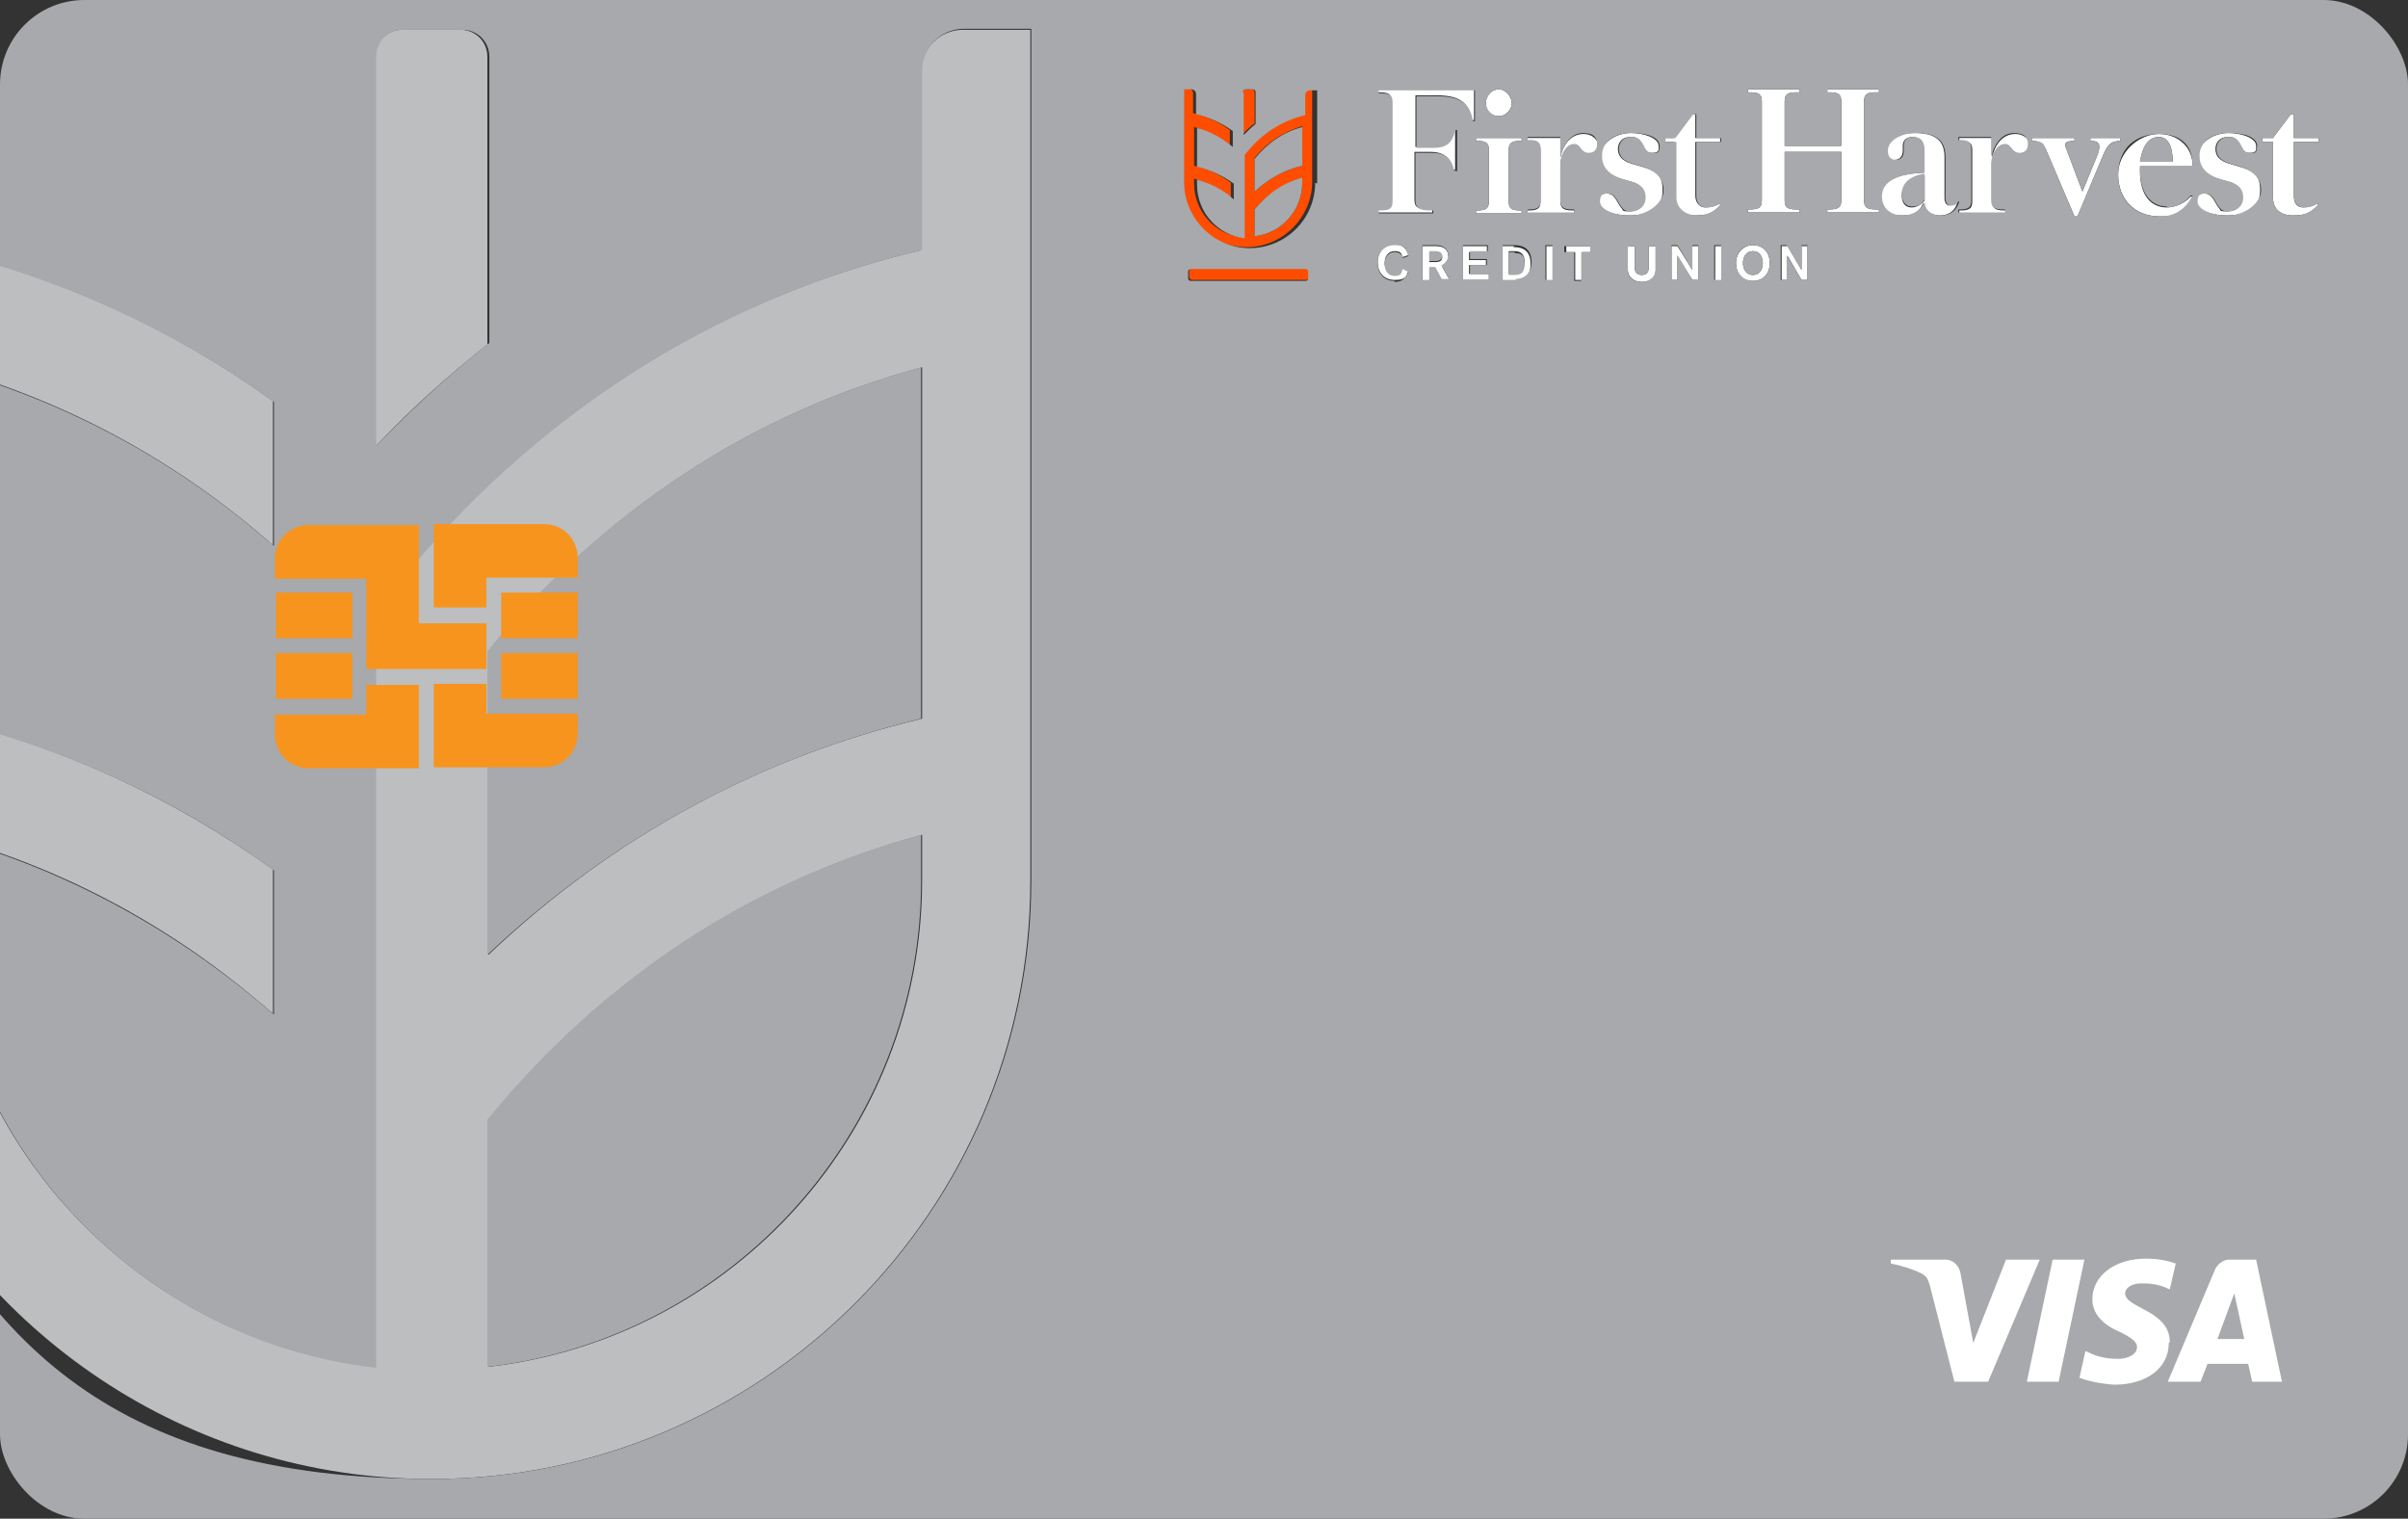 <?xml version="1.0" encoding="UTF-8"?>
<svg xmlns="http://www.w3.org/2000/svg" xmlns:xlink="http://www.w3.org/1999/xlink" version="1.1" viewBox="0 0 242.6 153">
  <rect x="0" y="0" width="242.6" height="153" fill="#333333" stroke="none"/>
  <!-- Generator: Adobe Illustrator 29.2.1, SVG Export Plug-In . SVG Version: 2.1.0 Build 116)  -->
  <defs>
    <style>
      .st0 {
        fill: none;
      }

      .st1 {
        fill: #bcbec0;
      }

      .st2 {
        isolation: isolate;
      }

      .st3 {
        fill: #fff;
      }

      .st4 {
        fill: #ff4d00;
      }

      .st5 {
        display: none;
        fill: url(#Degradado_sin_nombre_690);
        mix-blend-mode: multiply;
      }

      .st6 {
        fill: #f7941d;
      }

      .st7 {
        clip-path: url(#clippath);
      }

      .st8 {
        fill: #a7a9ac;
      }
    </style>
    <linearGradient id="Degradado_sin_nombre_690" data-name="Degradado sin nombre 690" x1="123.1" y1="-216.2" x2="-69.1" y2="-117" gradientUnits="userSpaceOnUse">
      <stop offset="0" stop-color="#010101" stop-opacity="0"/>
      <stop offset="1" stop-color="#010101"/>
    </linearGradient>
    <clipPath id="clippath">
      <rect class="st0" y="0" width="242.6" height="153" rx="8.5" ry="8.5"/>
    </clipPath>
  </defs>
  <g class="st2">
    <g id="White">
      <path class="st5" d="M251.6-129.9H-4.4c-7,0-12.7-5.7-12.7-12.7v-150.5c0-2.5.8-4.9,2-6.9-1.9,2.2-3.1,5.1-3.1,8.3v150.5c0,7,5.7,12.7,12.7,12.7H250.6c4.5,0,8.4-2.3,10.6-5.8-2.3,2.7-5.8,4.4-9.6,4.4Z"/>
      <g>
        <path class="st3" d="M140.5,27.7c-.7,0-1-.6-1-1.2s.3-1.2,1-1.2.7.3.8.6l.6-.2c-.2-.7-.7-1.1-1.4-1.1-1,0-1.7.8-1.7,1.8s.6,1.8,1.7,1.8,1.2-.3,1.4-1l-.6-.3c-.1.4-.4.7-.8.7Z"/>
        <path class="st3" d="M145.9,25.8c0-.6-.4-1-1.2-1h-1.4v3.5h.7v-1.3h.6l.7,1.3h.8l-.8-1.4c.2,0,.7-.2.7-1ZM144.7,26.4h-.7v-1h.6c.5,0,.7.2.7.5s-.2.5-.6.5Z"/>
        <polygon class="st3" points="148 26.7 149.7 26.7 149.7 26.2 148 26.2 148 25.4 149.8 25.4 149.8 24.8 147.4 24.8 147.4 28.2 150 28.2 150 27.6 148 27.6 148 26.7"/>
        <path class="st3" d="M152.5,24.8h-1.2v3.5h1.3c1,0,1.6-.6,1.6-1.7s-.5-1.7-1.7-1.7ZM152.6,27.6h-.6v-2.3h.6c.7,0,1,.4,1,1.1s-.4,1.1-1,1.1Z"/>
        <rect class="st3" x="155.8" y="24.8" width=".7" height="3.5"/>
        <polygon class="st3" points="157.8 25.4 158.7 25.4 158.7 28.2 159.4 28.2 159.4 25.4 160.3 25.4 160.3 24.8 157.8 24.8 157.8 25.4"/>
        <path class="st3" d="M166.1,27c0,.4-.2.7-.7.7s-.7-.3-.7-.7v-2.2h-.7v2.4c0,.7.6,1.2,1.4,1.2s1.4-.4,1.4-1.2v-2.4h-.7v2.2Z"/>
        <polygon class="st3" points="170.5 27.2 170.5 27.2 169 24.8 168.4 24.8 168.4 28.2 169 28.2 169 25.8 169 25.8 170.5 28.2 171.1 28.2 171.1 24.8 170.5 24.8 170.5 27.2"/>
        <rect class="st3" x="172.8" y="24.8" width=".7" height="3.5"/>
        <path class="st3" d="M176.6,24.7c-1,0-1.7.8-1.7,1.8s.6,1.8,1.7,1.8,1.7-.8,1.7-1.8-.6-1.8-1.7-1.8ZM176.6,27.7c-.7,0-1-.6-1-1.2s.3-1.2,1-1.2,1,.6,1,1.2-.3,1.2-1,1.2Z"/>
        <polygon class="st3" points="181.5 27.2 181.5 27.2 180.1 24.8 179.5 24.8 179.5 28.2 180.1 28.2 180.1 25.8 180.1 25.8 181.5 28.2 182.1 28.2 182.1 24.8 181.5 24.8 181.5 27.2"/>
        <path class="st3" d="M144.2,14.8h-1.6v-5.2h2.1c2.3,0,3.3.7,3.6,2.5h.2v-3.1h-9.7v.3h.2c.9,0,1.2.2,1.2.9v10c0,.7-.3.9-1.2.9h-.2v.3h5.5v-.3h-.4c-1,0-1.4-.2-1.4-1v-4.8h1.6c1,0,2,.3,2.3,1.8h.2v-4.2h-.2c-.3,1.6-1.2,1.8-2.3,1.8Z"/>
        <path class="st3" d="M151,11.7c.7,0,1.3-.6,1.3-1.3s-.6-1.4-1.3-1.4-1.3.6-1.3,1.4.6,1.3,1.3,1.3Z"/>
        <path class="st3" d="M153.3,21.2h-.2c-.9,0-1.1-.3-1.1-.9v-5.2c0-.6.2-.9,1.1-.9h.2v-.3h-4.6v.3h.2c.9,0,1.1.3,1.1.9v5.2c0,.6-.2.9-1.1.9h-.2v.3h4.6v-.3Z"/>
        <path class="st3" d="M159.5,13.5c-1.1,0-2,.9-2.3,2.4v-2h-3.3v.3h.2c.9,0,1.1.3,1.1.9v5.2c0,.6-.2.9-1.1.9h-.2v.3h4.7v-.3h-.2c-1,0-1.2-.3-1.2-1v-3.7c.1-1.1.9-1.9,1.4-1.9s.6.9,1.5.9.9-.4.9-.9-.6-1.1-1.4-1.1Z"/>
        <path class="st3" d="M165.1,16.7l-.7-.2c-1-.3-1.4-.8-1.4-1.5s.5-1.2,1.2-1.2.7.1,1,.4c.4.4.4,1.2,1.2,1.2s.7-.3.7-.7c0-.8-1.5-1.3-2.8-1.3s-3,.8-3,2.3.4,1.9,2.3,2.4l.7.2c.9.2,1.4.8,1.4,1.6s-.6,1.4-1.5,1.4-.6-.1-.9-.4c-.4-.5-.6-1.4-1.4-1.4s-.8.3-.8.8c0,.7,1.1,1.4,3.1,1.4s3.3-.8,3.3-2.5-.7-2-2.4-2.5Z"/>
        <path class="st3" d="M168.8,19.9c0,1.2.8,1.8,2,1.8s1.7-.2,2.5-1v-.2c-.6.3-1,.4-1.5.4s-1-.4-1-1.2v-5.4h2.5v-.4h-2.5v-2.4h-.3l-1.8,2.4h-1.1v.4h1.1v5.6Z"/>
        <path class="st3" d="M184.1,9.3h.2c.9,0,1.2.2,1.2.9v4.5h-5.7v-4.5c0-.7.3-.9,1.2-.9h.3v-.3h-5.2v.3h.2c.9,0,1.2.2,1.2.9v10c0,.7-.3.9-1.2.9h-.2v.3h5.2v-.3h-.3c-.9,0-1.2-.2-1.2-.9v-4.9h5.7v4.9c0,.7-.3.9-1.2.9h-.2v.3h5.2v-.3h-.3c-.9,0-1.2-.2-1.2-.9v-10c0-.7.3-.9,1.2-.9h.3v-.3h-5.2v.3Z"/>
        <path class="st3" d="M197.2,20.3c-.2.3-.5.4-.8.4s-.5-.3-.5-.8v-4.1c0-1.7-1-2.4-3-2.4s-2.8.5-2.8,1.8.3.9.8.9.8-.4.8-.9,0-.4,0-.5c0-.6.4-.9,1-.9s1.1.4,1.1,1.4v2.2c-2.6.1-4.3.8-4.3,2.4s.7,1.9,2.1,1.9,1.7-.3,2.2-1.3c0,.8.8,1.3,1.6,1.3s1.5-.3,1.8-1.3h-.1ZM193.9,20.2c-.4.5-.9.7-1.3.7-.7,0-1-.5-1-1.2,0-1,.8-1.8,2.3-2v2.6Z"/>
        <path class="st3" d="M203,13.5c-1.1,0-2,.9-2.3,2.4v-2h-3.3v.3h.2c.9,0,1.1.3,1.1.9v5.2c0,.6-.2.9-1.1.9h-.2v.3h4.7v-.3h-.2c-1,0-1.2-.3-1.2-1v-3.7c.1-1.1.9-1.9,1.4-1.9s.6.9,1.5.9.9-.4.9-.9-.6-1.1-1.4-1.1Z"/>
        <path class="st3" d="M213.6,13.9h-3v.3h.1c.9,0,1,.5.5,1.7l-1.4,3.4-1.7-4.5c-.1-.4,0-.6.9-.6v-.3h-4.3v.3c.9,0,1.1.3,1.4.8l2.9,6.8h.3l2.6-6.2c.4-.9.7-1.4,1.7-1.4v-.3Z"/>
        <path class="st3" d="M220.9,16.7c0-1.9-1.5-3.2-3.4-3.2s-4.1,1.7-4.1,4.1,1.6,4.2,4.2,4.2,2.5-.6,3.3-2h-.2c-.6.7-1.6,1.1-2.4,1.1-1.8,0-2.7-1.5-2.7-3.6s0-.4,0-.5h5.3ZM217.5,13.8c.9,0,1.4.9,1.4,2.5h-3.3c.2-1.3.7-2.5,1.9-2.5Z"/>
        <path class="st3" d="M225.3,16.7l-.7-.2c-1-.3-1.4-.8-1.4-1.5s.5-1.2,1.2-1.2.7.1,1,.4c.4.4.4,1.2,1.2,1.2s.7-.3.7-.7c0-.8-1.5-1.3-2.8-1.3s-3,.8-3,2.3.4,1.9,2.3,2.4l.7.2c.9.2,1.4.8,1.4,1.6s-.6,1.4-1.5,1.4-.6-.1-.9-.4c-.4-.5-.6-1.4-1.4-1.4s-.8.3-.8.8c0,.7,1.1,1.4,3.1,1.4s3.3-.8,3.3-2.5-.7-2-2.4-2.5Z"/>
        <path class="st3" d="M232.1,20.9c-.7,0-1-.4-1-1.2v-5.4h2.5v-.4h-2.5v-2.4h-.3l-1.8,2.4h-1.1v.4h1.1v5.6c0,1.2.8,1.8,2,1.8s1.7-.2,2.5-1v-.2c-.6.3-1,.4-1.5.4Z"/>
      </g>
    </g>
    <g id="Orange">
      <path class="st5" d="M251.6-129.9H-4.4c-7,0-12.7-5.7-12.7-12.7v-150.5c0-2.5.8-4.9,2-6.9-1.9,2.2-3.1,5.1-3.1,8.3v150.5c0,7,5.7,12.7,12.7,12.7H250.6c4.5,0,8.4-2.3,10.6-5.8-2.3,2.7-5.8,4.4-9.6,4.4Z"/>
      <g>
        <rect class="st4" x="119.8" y="27" width="12.1" height="1.2" rx=".3" ry=".3"/>
        <path class="st4" d="M131.2,9.5v2c-2.1.5-4,1.7-5.5,3.3-.2.2-.4.4-.6.7v8.4c-2.7-.3-4.8-2.6-4.8-5.4v-.5c1.3.4,2.5,1,3.6,1.9,0,0,0,0,.1.1v-1.6c-1.1-.8-2.3-1.4-3.7-1.7v-3.9c1.3.4,2.6,1,3.6,1.9,0,0,0,0,0,0v-1.6c-1.1-.8-2.3-1.4-3.7-1.7v-2c0-.3-.2-.5-.5-.5h-.7v9.4c0,3.7,3,6.6,6.6,6.6s6.6-3,6.6-6.6v-9.4h-.7c-.3,0-.5.2-.5.5ZM131.2,18.4c0,2.8-2.1,5.1-4.8,5.4v-2.7c1.3-1.6,2.9-2.6,4.8-3.2v.5ZM131.2,16.7c-1.8.4-3.4,1.3-4.8,2.6v-3.4c1.3-1.6,2.9-2.6,4.8-3.2v3.9Z"/>
        <path class="st4" d="M126.4,12.5v-3.2c0-.2-.1-.3-.3-.3h-.7c-.2,0-.3.1-.3.3v4.3s0,0,0,0c.4-.4.8-.8,1.2-1.1Z"/>
      </g>
    </g>
    <g id="Grey">
      <path class="st5" d="M251.6-129.9H-4.4c-7,0-12.7-5.7-12.7-12.7v-150.5c0-2.5.8-4.9,2-6.9-1.9,2.2-3.1,5.1-3.1,8.3v150.5c0,7,5.7,12.7,12.7,12.7H250.6c4.5,0,8.4-2.3,10.6-5.8-2.3,2.7-5.8,4.4-9.6,4.4Z"/>
    </g>
    <g id="Charcoal">
      <path class="st5" d="M251.6-129.9H-4.4c-7,0-12.7-5.7-12.7-12.7v-150.5c0-2.5.8-4.9,2-6.9-1.9,2.2-3.1,5.1-3.1,8.3v150.5c0,7,5.7,12.7,12.7,12.7H250.6c4.5,0,8.4-2.3,10.6-5.8-2.3,2.7-5.8,4.4-9.6,4.4Z"/>
      <g class="st7">
        <g>
          <g>
            <path class="st1" d="M43.5,149c33.2,0,60.3-27,60.3-60.3V3h-6.8c-2.3,0-4.2,1.9-4.2,4.2v18c-19.4,4.6-36.5,15-50,30.3-1.8,2-3.4,4-5,6.2v76c-24.6-2.8-43.7-23.7-43.7-49v-4.6c11.9,3.2,22.8,9,32.2,17,.4.3.8.7,1.2,1v-14.5c-10-7.2-21.3-12.4-33.4-15.3v-35.4c12.1,3.3,23.2,9.2,32.8,17.5.2.2.4.3.6.5v-14.5c-10-7.2-21.3-12.4-33.4-15.3V7.1c0-2.3-1.9-4.2-4.2-4.2h-1.6v110.2c9.4,21.1,30.5,35.9,55.1,35.9ZM49.2,65.6c11.7-14.2,26.6-24,43.7-28.6v35.4c-16.4,3.9-31.3,12-43.7,23.8v-30.6ZM49.2,112.8c11.7-14.3,26.6-24,43.7-28.7v4.6c0,25.3-19.1,46.2-43.7,49v-24.9Z"/>
            <path class="st1" d="M46.5,3h-6c-1.5,0-2.7,1.2-2.7,2.7v39.3c0,0,.2-.2.2-.2,3.5-3.7,7.2-7,11.1-10.1V5.7c0-1.5-1.2-2.7-2.7-2.7Z"/>
          </g>
          <g>
            <path class="st8" d="M92.8,37c-17,4.6-32,14.4-43.7,28.6v30.6c12.4-11.7,27.2-19.8,43.7-23.8v-35.4Z"/>
            <path class="st8" d="M92.8,88.7v-4.6c-17,4.6-32,14.4-43.7,28.7v24.9c24.5-2.8,43.7-23.7,43.7-49Z"/>
            <path class="st8" d="M152.6,25.4h-.6v2.3h.6c.6,0,1-.2,1-1.1s-.3-1.1-1-1.1Z"/>
            <path class="st8" d="M126.4,15.9v3.4c1.4-1.3,3-2.2,4.8-2.6v-3.9c-1.9.5-3.5,1.6-4.8,3.2Z"/>
            <path class="st8" d="M191.6,19.6c0,.7.4,1.2,1,1.2s.9-.1,1.3-.7v-2.6c-1.5.2-2.3,1-2.3,2Z"/>
            <path class="st8" d="M144.6,25.3h-.6v1h.7c.3,0,.6-.2.6-.5s-.2-.5-.7-.5Z"/>
            <path class="st8" d="M-11.6-11.8V3h1.6c2.3,0,4.2,1.9,4.2,4.2v18c12.1,2.9,23.4,8.1,33.4,15.3v14.5c-.2-.2-.4-.4-.6-.5-9.6-8.3-20.7-14.2-32.8-17.5v35.4c12.1,2.9,23.4,8,33.4,15.3v14.5c-.4-.3-.8-.7-1.2-1-9.5-8-20.4-13.8-32.2-17v4.6c0,25.3,19.1,46.2,43.7,49V61.7c1.6-2.1,3.3-4.2,5-6.2,13.5-15.3,30.6-25.7,50-30.3V7.1c0-2.3,1.9-4.2,4.2-4.2h6.8v85.8c0,33.2-27.1,60.3-60.3,60.3S-2.2,134.3-11.6,113.1v50.7H253.7V-11.8H-11.6ZM49.2,34.6c-3.9,3.1-7.6,6.5-11.1,10.1,0,0-.2.2-.2.2V5.7c0-1.5,1.2-2.7,2.7-2.7h6c1.5,0,2.7,1.2,2.7,2.7v28.9ZM151,9c.7,0,1.3.6,1.3,1.4s-.6,1.3-1.3,1.3-1.3-.6-1.3-1.3.6-1.4,1.3-1.4ZM148.7,21.2h.2c.9,0,1.1-.3,1.1-.9v-5.2c0-.6-.2-.9-1.1-.9h-.2v-.3h4.6v.3h-.2c-.9,0-1.1.3-1.1.9v5.2c0,.6.2.9,1.1.9h.2v.3h-4.6v-.3ZM125.2,9.3c0-.2.1-.3.3-.3h.7c.2,0,.3.1.3.3v3.2c-.4.3-.8.7-1.2,1.1,0,0,0,0,0,0v-4.3ZM131.8,28c0,.2-.1.3-.3.3h-11.5c-.2,0-.3-.1-.3-.3v-.6c0-.2.1-.3.3-.3h11.5c.2,0,.3.1.3.3v.6ZM132.5,18.4c0,3.7-3,6.6-6.6,6.6s-6.6-3-6.6-6.6v-9.4h.7c.3,0,.5.2.5.5v2c1.3.3,2.6.9,3.7,1.7v1.6s0,0,0,0c-1.1-.9-2.3-1.6-3.6-1.9v3.9c1.3.3,2.6.9,3.7,1.7v1.6s0,0-.1-.1c-1-.9-2.2-1.5-3.6-1.9v.5c0,2.8,2.1,5.1,4.8,5.4v-8.4c.2-.2.4-.5.6-.7,1.5-1.7,3.4-2.8,5.5-3.3v-2c0-.3.2-.5.5-.5h.7v9.4ZM140.5,28.3c-1.1,0-1.7-.8-1.7-1.8s.6-1.8,1.7-1.8,1.2.4,1.4,1.1l-.6.2c0-.4-.4-.6-.8-.6-.7,0-1,.6-1,1.2s.3,1.2,1,1.2.7-.3.8-.7l.6.3c-.3.7-.7,1-1.4,1ZM145.3,28.2l-.7-1.3h-.6v1.3h-.7v-3.5h1.4c.7,0,1.2.4,1.2,1s-.5,1-.7,1l.8,1.4h-.8ZM146.7,17.2h-.2c-.3-1.6-1.3-1.8-2.3-1.8h-1.6v4.8c0,.7.4,1,1.4,1h.4v.3h-5.5v-.3h.2c.9,0,1.2-.2,1.2-.9v-10c0-.7-.3-.9-1.2-.9h-.2v-.3h9.7v3.1h-.2c-.3-1.8-1.3-2.5-3.6-2.5h-2.1v5.2h1.6c1.1,0,2-.2,2.3-1.8h.2v4.2ZM150,28.2h-2.6v-3.5h2.5v.6h-1.8v.8h1.7v.6h-1.7v.9h1.9v.6ZM152.7,28.2h-1.3v-3.5h1.2c1.2,0,1.7.7,1.7,1.7s-.6,1.7-1.6,1.7ZM156.4,28.2h-.7v-3.5h.7v3.5ZM160.3,25.4h-1v2.9h-.7v-2.9h-1v-.6h2.6v.6ZM160.1,15.4c-.9,0-.8-.9-1.5-.9s-1.3.8-1.4,1.9v3.7c0,.7.2,1,1.2,1h.2v.3h-4.7v-.3h.2c.9,0,1.1-.3,1.1-.9v-5.2c0-.6-.2-.9-1.1-.9h-.2v-.3h3.3v2c.4-1.5,1.2-2.4,2.3-2.4s1.4.5,1.4,1.1-.3.9-.9.9ZM166.8,27.2c0,.7-.6,1.2-1.4,1.2s-1.4-.4-1.4-1.2v-2.4h.7v2.2c0,.4.2.7.7.7s.7-.3.7-.7v-2.2h.7v2.4ZM164.3,21.7c-2,0-3.1-.7-3.1-1.4s.3-.8.8-.8c.8,0,1,1,1.4,1.4.2.3.5.4.9.4.9,0,1.5-.6,1.5-1.4s-.4-1.3-1.4-1.6l-.7-.2c-1.8-.5-2.3-1.4-2.3-2.4,0-1.5,1.3-2.3,3-2.3s2.8.5,2.8,1.3-.3.7-.7.7c-.8,0-.8-.8-1.2-1.2-.2-.3-.5-.4-1-.4-.7,0-1.2.5-1.2,1.2s.4,1.2,1.4,1.5l.7.2c1.7.5,2.4,1.3,2.4,2.5s-1.6,2.5-3.3,2.5ZM167.7,13.9h1.1l1.8-2.4h.3v2.4h2.5v.4h-2.5v5.4c0,.8.4,1.2,1,1.2s.9-.1,1.4-.4v.2c-.8.8-1.5,1-2.4,1s-2-.6-2-1.8v-5.6h-1.1v-.4ZM171.1,28.2h-.6l-1.5-2.5h0v2.5h-.6v-3.5h.6l1.5,2.5h0v-2.5h.6v3.5ZM173.4,28.2h-.7v-3.5h.7v3.5ZM176.6,28.3c-1,0-1.7-.8-1.7-1.8s.6-1.8,1.7-1.8,1.7.8,1.7,1.8-.6,1.8-1.7,1.8ZM182.1,28.2h-.6l-1.5-2.5h0v2.5h-.6v-3.5h.6l1.5,2.5h0v-2.5h.6v3.5ZM189.3,9.3h-.3c-.9,0-1.2.2-1.2.9v10c0,.7.3.9,1.2.9h.3v.3h-5.2v-.3h.2c.9,0,1.2-.2,1.2-.9v-4.9h-5.7v4.9c0,.7.3.9,1.2.9h.3v.3h-5.2v-.3h.2c.9,0,1.2-.2,1.2-.9v-10c0-.7-.3-.9-1.2-.9h-.2v-.3h5.2v.3h-.3c-.9,0-1.2.2-1.2.9v4.5h5.7v-4.5c0-.7-.3-.9-1.2-.9h-.2v-.3h5.2v.3ZM195.5,21.7c-.8,0-1.5-.4-1.6-1.3-.6,1-1.4,1.3-2.2,1.3-1.4,0-2.1-.9-2.1-1.9,0-1.6,1.7-2.3,4.3-2.4v-2.2c0-1-.4-1.4-1.1-1.4s-1,.3-1,.9,0,.3,0,.5c0,.6-.3.9-.8.9s-.8-.3-.8-.9c0-1.2,1.6-1.8,2.8-1.8,2,0,3,.7,3,2.4v4.1c0,.5.2.8.5.8s.6,0,.8-.4h.1c-.3,1-1,1.4-1.8,1.4ZM203.5,15.4c-.9,0-.8-.9-1.5-.9s-1.3.8-1.4,1.9v3.7c0,.7.2,1,1.2,1h.2v.3h-4.7v-.3h.2c.9,0,1.1-.3,1.1-.9v-5.2c0-.6-.2-.9-1.1-.9h-.2v-.3h3.3v2c.4-1.5,1.2-2.4,2.3-2.4s1.4.5,1.4,1.1-.3.9-.9.9ZM211.9,15.6l-2.6,6.2h-.3l-2.9-6.8c-.2-.6-.4-.8-1.4-.8v-.3h4.3v.3c-.8,0-1,.2-.9.6l1.7,4.5,1.4-3.4c.5-1.1.4-1.7-.5-1.7h-.1v-.3h3v.3c-.9,0-1.3.5-1.7,1.4ZM218.3,20.9c.8,0,1.8-.4,2.4-1.2h.2c-.8,1.5-1.9,2.1-3.3,2.1-2.5,0-4.2-1.6-4.2-4.2s1.7-4.1,4.1-4.1,3.4,1.3,3.4,3.2h-5.3c0,.2,0,.4,0,.5,0,2.1,1,3.6,2.7,3.6ZM224.5,21.7c-2,0-3.1-.7-3.1-1.4s.3-.8.8-.8c.8,0,1,1,1.4,1.4.2.3.5.4.9.4.9,0,1.5-.6,1.5-1.4s-.4-1.3-1.4-1.6l-.7-.2c-1.8-.5-2.3-1.4-2.3-2.4,0-1.5,1.3-2.3,3-2.3s2.8.5,2.8,1.3-.3.7-.7.7c-.8,0-.8-.8-1.2-1.2-.2-.3-.5-.4-1-.4-.7,0-1.2.5-1.2,1.2s.4,1.2,1.4,1.5l.7.2c1.7.5,2.4,1.3,2.4,2.5s-1.6,2.5-3.3,2.5ZM231,21.7c-1.2,0-2-.6-2-1.8v-5.6h-1.1v-.4h1.1l1.8-2.4h.3v2.4h2.5v.4h-2.5v5.4c0,.8.4,1.2,1,1.2s.9-.1,1.4-.4v.2c-.8.8-1.5,1-2.4,1Z"/>
            <path class="st8" d="M176.6,25.3c-.7,0-1,.6-1,1.2s.3,1.2,1,1.2,1-.6,1-1.2-.3-1.2-1-1.2Z"/>
            <path class="st8" d="M217.5,13.8c-1.2,0-1.7,1.2-1.9,2.5h3.3c0-1.6-.5-2.5-1.4-2.5Z"/>
            <path class="st8" d="M126.4,21.1v2.7c2.7-.3,4.8-2.6,4.8-5.4v-.5c-1.9.5-3.5,1.6-4.8,3.2Z"/>
          </g>
        </g>
      </g>
    </g>
    <g id="Guides">
      <g>
        <g>
          <path class="st6" d="M36.9,68.9v3.1h-9.2v2c0,1.9,1.5,3.4,3.4,3.4h11.1v-8.4h-5.3Z"/>
          <path class="st6" d="M36.9,67.4h12.1v-4.6h-6.8v-9.9h-11.1c-1.9,0-3.4,1.5-3.4,3.4v2h9.2v9.2Z"/>
          <path class="st6" d="M49,61.3v-3.1h9.2v-2c0-1.9-1.5-3.4-3.4-3.4h-11.1v8.4h5.3Z"/>
          <rect class="st6" x="27.8" y="59.7" width="7.7" height="4.6"/>
          <rect class="st6" x="27.8" y="65.8" width="7.7" height="4.6"/>
          <path class="st6" d="M49,68.9h-5.3v8.4h11.1c1.9,0,3.4-1.5,3.4-3.4v-2h-9.2v-3.1Z"/>
          <polygon class="st6" points="50.5 59.7 50.5 61.3 50.5 64.3 58.2 64.3 58.2 59.7 50.5 59.7"/>
          <polygon class="st6" points="50.5 68.9 50.5 70.4 58.2 70.4 58.2 65.8 50.5 65.8 50.5 68.9"/>
        </g>
        <path class="st3" d="M205.5,126.9l-5.2,12.3h-3.4s-2.5-9.8-2.5-9.8c-.2-.6-.3-.8-.8-1.1-.8-.4-2-.8-3.1-1v-.4c0,0,5.5,0,5.5,0,.7,0,1.3.5,1.5,1.3l1.3,7.1,3.3-8.4h3.3ZM218.6,135.2c0-3.2-4.5-3.4-4.5-4.9,0-.4.4-.9,1.4-1,.5,0,1.7-.1,3.1.6l.6-2.6c-.8-.3-1.8-.5-3-.5-3.1,0-5.4,1.7-5.4,4.1,0,1.8,1.6,2.8,2.8,3.3,1.2.6,1.7,1,1.7,1.5,0,.8-1,1.2-1.9,1.2-1.6,0-2.5-.4-3.3-.8l-.6,2.7c.7.3,2.1.6,3.5.7,3.3,0,5.5-1.7,5.5-4.2M227,139.2h2.9s-2.6-12.3-2.6-12.3h-2.7c-.6,0-1.1.4-1.4.9l-4.8,11.4h3.3s.7-1.8.7-1.8h4.1s.4,1.8.4,1.8ZM223.4,134.9l1.7-4.6,1,4.6h-2.6ZM210,126.9l-2.6,12.3h-3.2s2.6-12.3,2.6-12.3h3.2Z"/>
      </g>
    </g>
  </g>
</svg>